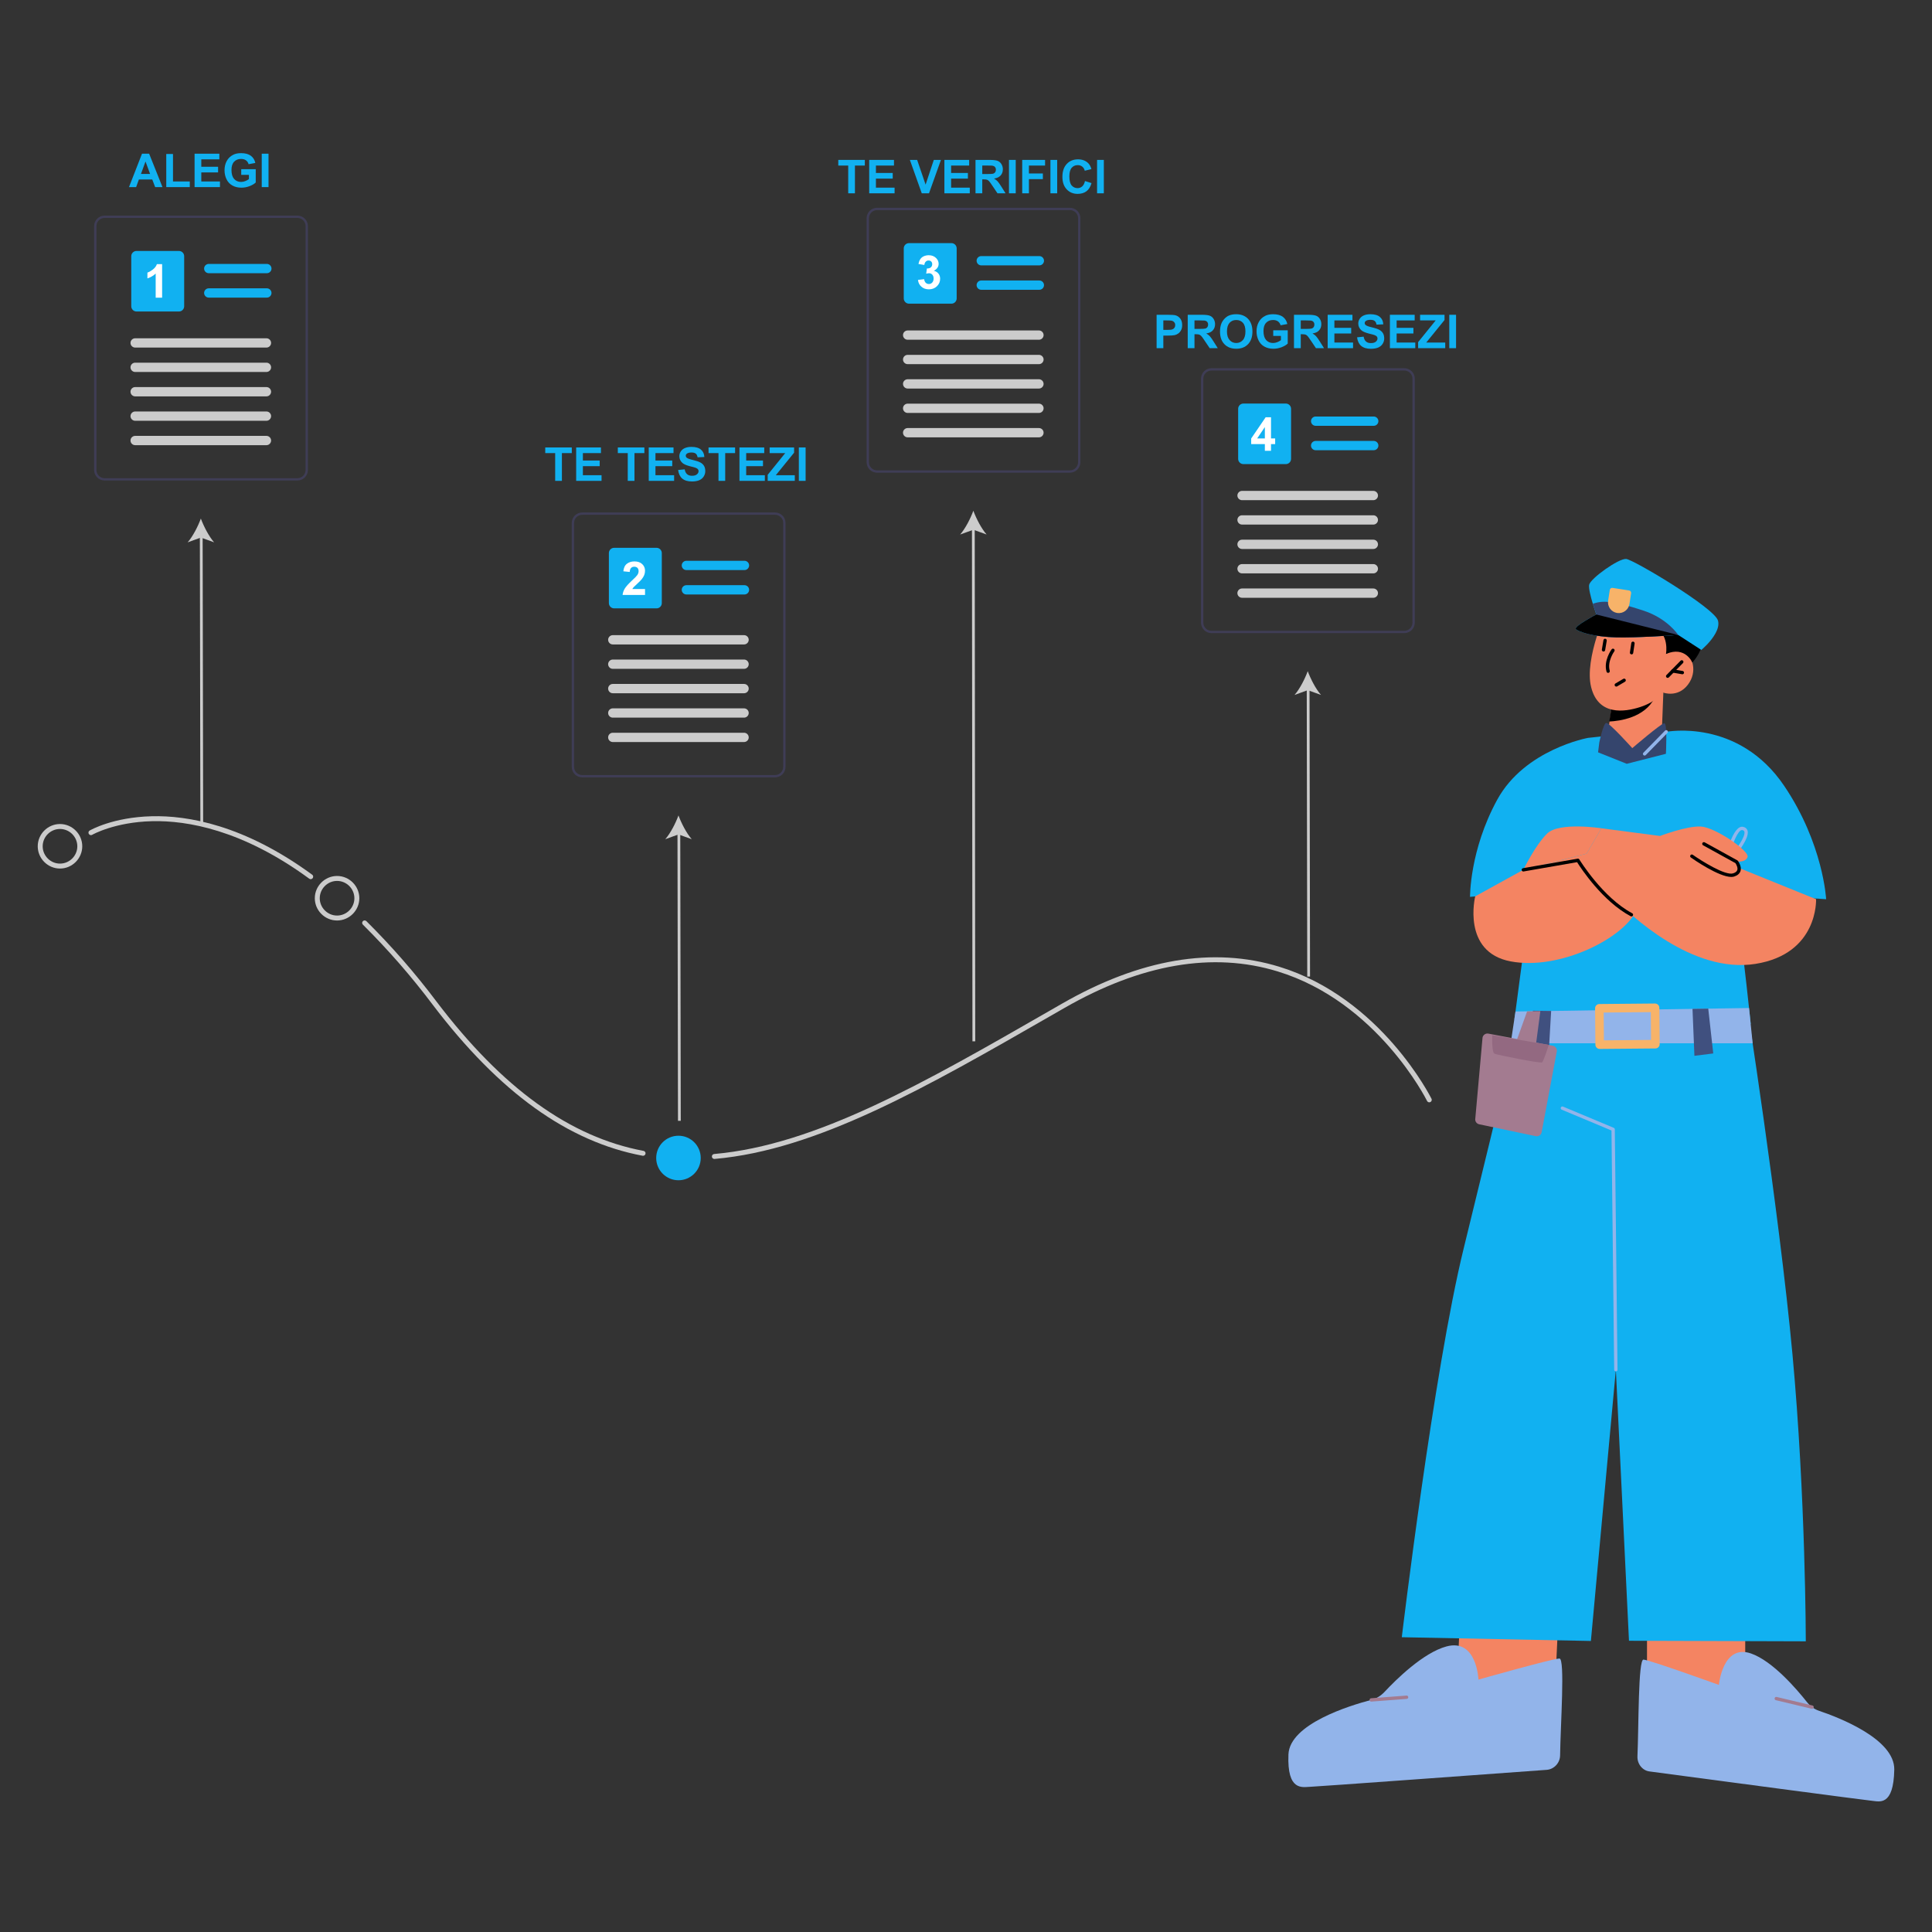 <?xml version="1.0" encoding="UTF-8" standalone="no"?>
<!DOCTYPE svg PUBLIC "-//W3C//DTD SVG 1.1//EN" "http://www.w3.org/Graphics/SVG/1.1/DTD/svg11.dtd">
<svg width="100%" height="100%" viewBox="0 0 2560 2560" version="1.1" xmlns="http://www.w3.org/2000/svg" xmlns:xlink="http://www.w3.org/1999/xlink" xml:space="preserve" xmlns:serif="http://www.serif.com/" style="fill-rule:evenodd;clip-rule:evenodd;stroke-linejoin:round;stroke-miterlimit:2;">
    <rect x="0" y="0" width="2560" height="2560" fill="#333333" stroke="none"/>
    <g transform="matrix(3.278,0,0,3.278,50,50)">
        <g transform="matrix(1,0,0,1,-201.065,-137.582)">
            <path d="M311.404,477.709C311.192,477.71 310.985,477.642 310.814,477.516C283.784,457.705 261.36,453.938 247.312,454.274C232.107,454.633 223.156,459.731 223.068,459.783C222.917,459.869 222.746,459.914 222.572,459.914C222.023,459.914 221.572,459.463 221.572,458.914C221.572,458.562 221.758,458.235 222.061,458.055C222.437,457.835 231.451,452.678 247.127,452.278C261.516,451.903 284.448,455.712 311.996,475.903C312.253,476.091 312.405,476.391 312.405,476.71C312.405,477.258 311.954,477.71 311.405,477.71C311.405,477.71 311.405,477.71 311.404,477.71L311.404,477.709Z" style="fill:rgb(204,204,204);fill-rule:nonzero;"/>
        </g>
        <g transform="matrix(1,0,0,1,-201.065,-137.582)">
            <path d="M445.76,589.528C445.698,589.528 445.636,589.523 445.575,589.511C415.381,583.848 387.641,563.899 360.769,528.523C352.14,517.049 342.694,506.213 332.506,496.098C332.314,495.91 332.206,495.652 332.206,495.384C332.206,494.835 332.658,494.384 333.206,494.384C333.468,494.384 333.72,494.487 333.907,494.67C344.164,504.853 353.674,515.762 362.361,527.313C388.919,562.276 416.26,581.978 445.944,587.545C446.415,587.634 446.76,588.049 446.76,588.528C446.76,589.077 446.309,589.528 445.761,589.528Z" style="fill:rgb(204,204,204);fill-rule:nonzero;"/>
        </g>
        <g transform="matrix(1,0,0,1,-201.065,-137.582)">
            <path d="M474.571,590.806C474.023,590.805 473.573,590.354 473.573,589.806C473.573,589.291 473.972,588.856 474.485,588.81C515.598,585.212 559.417,560.031 610.155,530.874L615.067,528.051C646.603,509.941 676.146,504.91 702.876,513.094C744.101,525.716 764.264,566.073 764.463,566.479C764.53,566.615 764.565,566.766 764.565,566.918C764.565,567.467 764.114,567.918 763.565,567.918C763.184,567.918 762.835,567.701 762.667,567.358C762.471,566.96 742.663,527.357 702.271,515C676.096,506.993 647.092,511.967 616.063,529.786L611.151,532.607C560.208,561.883 516.212,587.167 474.659,590.802C474.63,590.805 474.6,590.806 474.571,590.806Z" style="fill:rgb(204,204,204);fill-rule:nonzero;"/>
        </g>
        <g>
            <g transform="matrix(0.562,-0.001,0.001,0.562,0.299,114.889)">
                <rect x="458.957" y="367.489" width="2" height="207.93" style="fill:rgb(204,204,204);"/>
            </g>
            <g transform="matrix(0.562,0,0,0.562,0.574,114.621)">
                <path d="M459.836,355.418C461.95,361.096 465.553,368.139 469.366,372.503L459.851,369.073L450.345,372.523C454.148,368.151 457.737,361.1 459.836,355.418Z" style="fill:rgb(204,204,204);fill-rule:nonzero;"/>
            </g>
            <g transform="matrix(0.562,0,0,0.562,113.514,191.901)">
                <g id="ee70bbe5-0fd0-40b4-b554-505cd54c2bbd-899" transform="matrix(1,0,0,1,-201.065,-137.582)">
                    <path d="M536.365,142.232C535.189,139.437 532.447,137.603 529.415,137.582L390.69,137.582C386.566,137.584 383.173,140.977 383.17,145.102L383.17,320.602C383.173,324.726 386.566,328.119 390.69,328.122L529.42,328.122C533.544,328.116 536.935,324.725 536.94,320.602L536.94,145.102C536.944,144.116 536.75,143.141 536.37,142.232L536.365,142.232ZM535.265,320.602C535.262,323.809 532.623,326.448 529.415,326.452L390.69,326.452C387.482,326.451 384.841,323.811 384.84,320.603L384.84,145.103C384.845,141.895 387.483,139.257 390.69,139.253L529.42,139.253C531.805,139.262 533.958,140.721 534.85,142.933C534.935,143.148 535.009,143.369 535.07,143.593C535.203,144.085 535.27,144.593 535.27,145.103L535.265,320.602Z" style="fill:rgb(63,61,86);fill-rule:nonzero;"/>
                </g>
                <g id="bb8eb027-3740-4f02-8c9d-654f9a39902f-900" transform="matrix(1,0,0,1,-201.065,-137.582)">
                    <path d="M507.415,179.017L465.629,179.017C463.795,179.017 462.286,177.507 462.286,175.674C462.286,173.84 463.795,172.331 465.629,172.331L507.415,172.331C509.249,172.331 510.758,173.84 510.758,175.674C510.758,177.507 509.249,179.017 507.415,179.017Z" style="fill:rgb(17,177,241);fill-rule:nonzero;"/>
                </g>
                <g id="a3866511-4942-4881-be97-faab4fa34b50-901" transform="matrix(1,0,0,1,-201.065,-137.582)">
                    <path d="M507.415,196.567L465.629,196.567C463.795,196.567 462.286,195.057 462.286,193.224C462.286,191.39 463.795,189.881 465.629,189.881L507.415,189.881C509.249,189.881 510.758,191.39 510.758,193.224C510.758,195.057 509.249,196.567 507.415,196.567Z" style="fill:rgb(17,177,241);fill-rule:nonzero;"/>
                </g>
                <g id="f08ee3fb-4385-42a6-afa4-53200aaca409-902" transform="matrix(1,0,0,1,-201.065,-137.582)">
                    <path d="M444.189,206.56L413.652,206.56C411.59,206.557 409.894,204.861 409.891,202.799L409.891,166.763C409.894,164.7 411.59,163.004 413.652,163.002L444.189,163.002C446.252,163.004 447.948,164.7 447.95,166.763L447.95,202.799C447.948,204.861 446.252,206.557 444.189,206.56Z" style="fill:rgb(17,177,241);fill-rule:nonzero;"/>
                </g>
                <g id="e369717a-749a-4a1f-a229-45e0da930cc4-903" transform="matrix(1,0,0,1,-201.065,-137.582)">
                    <path d="M507.125,232.503L412.689,232.503C410.855,232.503 409.346,230.993 409.346,229.16C409.346,227.326 410.855,225.817 412.689,225.817L507.125,225.817C508.959,225.817 510.468,227.326 510.468,229.16C510.468,230.993 508.959,232.503 507.125,232.503Z" style="fill:rgb(204,204,204);fill-rule:nonzero;"/>
                </g>
                <g id="ef6b24b5-2440-48fd-9253-b825a44f6e02-904" transform="matrix(1,0,0,1,-201.065,-137.582)">
                    <path d="M507.125,250.053L412.689,250.053C410.855,250.053 409.346,248.543 409.346,246.71C409.346,244.876 410.855,243.367 412.689,243.367L507.125,243.367C508.959,243.367 510.468,244.876 510.468,246.71C510.468,248.543 508.959,250.053 507.125,250.053Z" style="fill:rgb(204,204,204);fill-rule:nonzero;"/>
                </g>
                <g id="b0b55a8a-1954-4430-a74d-a6cc3d1b9380-905" transform="matrix(1,0,0,1,-201.065,-137.582)">
                    <path d="M507.125,267.603L412.689,267.603C410.855,267.603 409.346,266.093 409.346,264.26C409.346,262.426 410.855,260.917 412.689,260.917L507.125,260.917C508.959,260.917 510.468,262.426 510.468,264.26C510.468,266.093 508.959,267.603 507.125,267.603Z" style="fill:rgb(204,204,204);fill-rule:nonzero;"/>
                </g>
                <g id="e502a05a-d93f-45a7-9287-4aafc935958a-906" transform="matrix(1,0,0,1,-201.065,-137.582)">
                    <path d="M507.125,285.153L412.689,285.153C410.855,285.153 409.346,283.643 409.346,281.81C409.346,279.976 410.855,278.467 412.689,278.467L507.125,278.467C508.959,278.467 510.468,279.976 510.468,281.81C510.468,283.643 508.959,285.153 507.125,285.153Z" style="fill:rgb(204,204,204);fill-rule:nonzero;"/>
                </g>
                <g id="aff42eff-eedb-45ff-aa19-27d63bd3a4a4-907" transform="matrix(1,0,0,1,-201.065,-137.582)">
                    <path d="M507.125,302.703L412.689,302.703C410.855,302.703 409.346,301.193 409.346,299.36C409.346,297.526 410.855,296.017 412.689,296.017L507.125,296.017C508.959,296.017 510.468,297.526 510.468,299.36C510.468,301.193 508.959,302.703 507.125,302.703Z" style="fill:rgb(204,204,204);fill-rule:nonzero;"/>
                </g>
            </g>
        </g>
        <g transform="matrix(1,0,0,1,-193.067,-120.001)">
            <g transform="matrix(0.562,-0.001,0.001,0.562,0.299,114.889)">
                <rect x="458.957" y="367.489" width="2" height="207.93" style="fill:rgb(204,204,204);"/>
            </g>
            <g transform="matrix(0.562,0,0,0.562,0.574,114.621)">
                <path d="M459.836,355.418C461.95,361.096 465.553,368.139 469.366,372.503L459.851,369.073L450.345,372.523C454.148,368.151 457.737,361.1 459.836,355.418Z" style="fill:rgb(204,204,204);fill-rule:nonzero;"/>
            </g>
            <g transform="matrix(0.562,0,0,0.562,113.514,191.901)">
                <g id="ee70bbe5-0fd0-40b4-b554-505cd54c2bbd-8991" serif:id="ee70bbe5-0fd0-40b4-b554-505cd54c2bbd-899" transform="matrix(1,0,0,1,-201.065,-137.582)">
                    <path d="M536.365,142.232C535.189,139.437 532.447,137.603 529.415,137.582L390.69,137.582C386.566,137.584 383.173,140.977 383.17,145.102L383.17,320.602C383.173,324.726 386.566,328.119 390.69,328.122L529.42,328.122C533.544,328.116 536.935,324.725 536.94,320.602L536.94,145.102C536.944,144.116 536.75,143.141 536.37,142.232L536.365,142.232ZM535.265,320.602C535.262,323.809 532.623,326.448 529.415,326.452L390.69,326.452C387.482,326.451 384.841,323.811 384.84,320.603L384.84,145.103C384.845,141.895 387.483,139.257 390.69,139.253L529.42,139.253C531.805,139.262 533.958,140.721 534.85,142.933C534.935,143.148 535.009,143.369 535.07,143.593C535.203,144.085 535.27,144.593 535.27,145.103L535.265,320.602Z" style="fill:rgb(63,61,86);fill-rule:nonzero;"/>
                </g>
                <g id="bb8eb027-3740-4f02-8c9d-654f9a39902f-9001" serif:id="bb8eb027-3740-4f02-8c9d-654f9a39902f-900" transform="matrix(1,0,0,1,-201.065,-137.582)">
                    <path d="M507.415,179.017L465.629,179.017C463.795,179.017 462.286,177.507 462.286,175.674C462.286,173.84 463.795,172.331 465.629,172.331L507.415,172.331C509.249,172.331 510.758,173.84 510.758,175.674C510.758,177.507 509.249,179.017 507.415,179.017Z" style="fill:rgb(17,177,241);fill-rule:nonzero;"/>
                </g>
                <g id="a3866511-4942-4881-be97-faab4fa34b50-9011" serif:id="a3866511-4942-4881-be97-faab4fa34b50-901" transform="matrix(1,0,0,1,-201.065,-137.582)">
                    <path d="M507.415,196.567L465.629,196.567C463.795,196.567 462.286,195.057 462.286,193.224C462.286,191.39 463.795,189.881 465.629,189.881L507.415,189.881C509.249,189.881 510.758,191.39 510.758,193.224C510.758,195.057 509.249,196.567 507.415,196.567Z" style="fill:rgb(17,177,241);fill-rule:nonzero;"/>
                </g>
                <g id="f08ee3fb-4385-42a6-afa4-53200aaca409-9021" serif:id="f08ee3fb-4385-42a6-afa4-53200aaca409-902" transform="matrix(1,0,0,1,-201.065,-137.582)">
                    <path d="M444.189,206.56L413.652,206.56C411.59,206.557 409.894,204.861 409.891,202.799L409.891,166.763C409.894,164.7 411.59,163.004 413.652,163.002L444.189,163.002C446.252,163.004 447.948,164.7 447.95,166.763L447.95,202.799C447.948,204.861 446.252,206.557 444.189,206.56Z" style="fill:rgb(17,177,241);fill-rule:nonzero;"/>
                </g>
                <g id="e369717a-749a-4a1f-a229-45e0da930cc4-9031" serif:id="e369717a-749a-4a1f-a229-45e0da930cc4-903" transform="matrix(1,0,0,1,-201.065,-137.582)">
                    <path d="M507.125,232.503L412.689,232.503C410.855,232.503 409.346,230.993 409.346,229.16C409.346,227.326 410.855,225.817 412.689,225.817L507.125,225.817C508.959,225.817 510.468,227.326 510.468,229.16C510.468,230.993 508.959,232.503 507.125,232.503Z" style="fill:rgb(204,204,204);fill-rule:nonzero;"/>
                </g>
                <g id="ef6b24b5-2440-48fd-9253-b825a44f6e02-9041" serif:id="ef6b24b5-2440-48fd-9253-b825a44f6e02-904" transform="matrix(1,0,0,1,-201.065,-137.582)">
                    <path d="M507.125,250.053L412.689,250.053C410.855,250.053 409.346,248.543 409.346,246.71C409.346,244.876 410.855,243.367 412.689,243.367L507.125,243.367C508.959,243.367 510.468,244.876 510.468,246.71C510.468,248.543 508.959,250.053 507.125,250.053Z" style="fill:rgb(204,204,204);fill-rule:nonzero;"/>
                </g>
                <g id="b0b55a8a-1954-4430-a74d-a6cc3d1b9380-9051" serif:id="b0b55a8a-1954-4430-a74d-a6cc3d1b9380-905" transform="matrix(1,0,0,1,-201.065,-137.582)">
                    <path d="M507.125,267.603L412.689,267.603C410.855,267.603 409.346,266.093 409.346,264.26C409.346,262.426 410.855,260.917 412.689,260.917L507.125,260.917C508.959,260.917 510.468,262.426 510.468,264.26C510.468,266.093 508.959,267.603 507.125,267.603Z" style="fill:rgb(204,204,204);fill-rule:nonzero;"/>
                </g>
                <g id="e502a05a-d93f-45a7-9287-4aafc935958a-9061" serif:id="e502a05a-d93f-45a7-9287-4aafc935958a-906" transform="matrix(1,0,0,1,-201.065,-137.582)">
                    <path d="M507.125,285.153L412.689,285.153C410.855,285.153 409.346,283.643 409.346,281.81C409.346,279.976 410.855,278.467 412.689,278.467L507.125,278.467C508.959,278.467 510.468,279.976 510.468,281.81C510.468,283.643 508.959,285.153 507.125,285.153Z" style="fill:rgb(204,204,204);fill-rule:nonzero;"/>
                </g>
                <g id="aff42eff-eedb-45ff-aa19-27d63bd3a4a4-9071" serif:id="aff42eff-eedb-45ff-aa19-27d63bd3a4a4-907" transform="matrix(1,0,0,1,-201.065,-137.582)">
                    <path d="M507.125,302.703L412.689,302.703C410.855,302.703 409.346,301.193 409.346,299.36C409.346,297.526 410.855,296.017 412.689,296.017L507.125,296.017C508.959,296.017 510.468,297.526 510.468,299.36C510.468,301.193 508.959,302.703 507.125,302.703Z" style="fill:rgb(204,204,204);fill-rule:nonzero;"/>
                </g>
            </g>
        </g>
        <g transform="matrix(1,0,0,1,119.197,-123.165)">
            <g transform="matrix(0.562,-0.001,0.001,1,0.132,-46.114)">
                <rect x="458.957" y="367.489" width="2" height="207.93" style="fill:rgb(204,204,204);"/>
            </g>
            <g transform="matrix(0.562,0,0,0.562,0.574,114.621)">
                <path d="M459.836,355.418C461.95,361.096 465.553,368.139 469.366,372.503L459.851,369.073L450.345,372.523C454.148,368.151 457.737,361.1 459.836,355.418Z" style="fill:rgb(204,204,204);fill-rule:nonzero;"/>
            </g>
            <g transform="matrix(0.562,0,0,0.562,113.514,191.901)">
                <g id="ee70bbe5-0fd0-40b4-b554-505cd54c2bbd-8992" serif:id="ee70bbe5-0fd0-40b4-b554-505cd54c2bbd-899" transform="matrix(1,0,0,1,-201.065,-137.582)">
                    <path d="M536.365,142.232C535.189,139.437 532.447,137.603 529.415,137.582L390.69,137.582C386.566,137.584 383.173,140.977 383.17,145.102L383.17,320.602C383.173,324.726 386.566,328.119 390.69,328.122L529.42,328.122C533.544,328.116 536.935,324.725 536.94,320.602L536.94,145.102C536.944,144.116 536.75,143.141 536.37,142.232L536.365,142.232ZM535.265,320.602C535.262,323.809 532.623,326.448 529.415,326.452L390.69,326.452C387.482,326.451 384.841,323.811 384.84,320.603L384.84,145.103C384.845,141.895 387.483,139.257 390.69,139.253L529.42,139.253C531.805,139.262 533.958,140.721 534.85,142.933C534.935,143.148 535.009,143.369 535.07,143.593C535.203,144.085 535.27,144.593 535.27,145.103L535.265,320.602Z" style="fill:rgb(63,61,86);fill-rule:nonzero;"/>
                </g>
                <g id="bb8eb027-3740-4f02-8c9d-654f9a39902f-9002" serif:id="bb8eb027-3740-4f02-8c9d-654f9a39902f-900" transform="matrix(1,0,0,1,-201.065,-137.582)">
                    <path d="M507.415,179.017L465.629,179.017C463.795,179.017 462.286,177.507 462.286,175.674C462.286,173.84 463.795,172.331 465.629,172.331L507.415,172.331C509.249,172.331 510.758,173.84 510.758,175.674C510.758,177.507 509.249,179.017 507.415,179.017Z" style="fill:rgb(17,177,241);fill-rule:nonzero;"/>
                </g>
                <g id="a3866511-4942-4881-be97-faab4fa34b50-9012" serif:id="a3866511-4942-4881-be97-faab4fa34b50-901" transform="matrix(1,0,0,1,-201.065,-137.582)">
                    <path d="M507.415,196.567L465.629,196.567C463.795,196.567 462.286,195.057 462.286,193.224C462.286,191.39 463.795,189.881 465.629,189.881L507.415,189.881C509.249,189.881 510.758,191.39 510.758,193.224C510.758,195.057 509.249,196.567 507.415,196.567Z" style="fill:rgb(17,177,241);fill-rule:nonzero;"/>
                </g>
                <g id="f08ee3fb-4385-42a6-afa4-53200aaca409-9022" serif:id="f08ee3fb-4385-42a6-afa4-53200aaca409-902" transform="matrix(1,0,0,1,-201.065,-137.582)">
                    <path d="M444.189,206.56L413.652,206.56C411.59,206.557 409.894,204.861 409.891,202.799L409.891,166.763C409.894,164.7 411.59,163.004 413.652,163.002L444.189,163.002C446.252,163.004 447.948,164.7 447.95,166.763L447.95,202.799C447.948,204.861 446.252,206.557 444.189,206.56Z" style="fill:rgb(17,177,241);fill-rule:nonzero;"/>
                </g>
                <g id="e369717a-749a-4a1f-a229-45e0da930cc4-9032" serif:id="e369717a-749a-4a1f-a229-45e0da930cc4-903" transform="matrix(1,0,0,1,-201.065,-137.582)">
                    <path d="M507.125,232.503L412.689,232.503C410.855,232.503 409.346,230.993 409.346,229.16C409.346,227.326 410.855,225.817 412.689,225.817L507.125,225.817C508.959,225.817 510.468,227.326 510.468,229.16C510.468,230.993 508.959,232.503 507.125,232.503Z" style="fill:rgb(204,204,204);fill-rule:nonzero;"/>
                </g>
                <g id="ef6b24b5-2440-48fd-9253-b825a44f6e02-9042" serif:id="ef6b24b5-2440-48fd-9253-b825a44f6e02-904" transform="matrix(1,0,0,1,-201.065,-137.582)">
                    <path d="M507.125,250.053L412.689,250.053C410.855,250.053 409.346,248.543 409.346,246.71C409.346,244.876 410.855,243.367 412.689,243.367L507.125,243.367C508.959,243.367 510.468,244.876 510.468,246.71C510.468,248.543 508.959,250.053 507.125,250.053Z" style="fill:rgb(204,204,204);fill-rule:nonzero;"/>
                </g>
                <g id="b0b55a8a-1954-4430-a74d-a6cc3d1b9380-9052" serif:id="b0b55a8a-1954-4430-a74d-a6cc3d1b9380-905" transform="matrix(1,0,0,1,-201.065,-137.582)">
                    <path d="M507.125,267.603L412.689,267.603C410.855,267.603 409.346,266.093 409.346,264.26C409.346,262.426 410.855,260.917 412.689,260.917L507.125,260.917C508.959,260.917 510.468,262.426 510.468,264.26C510.468,266.093 508.959,267.603 507.125,267.603Z" style="fill:rgb(204,204,204);fill-rule:nonzero;"/>
                </g>
                <g id="e502a05a-d93f-45a7-9287-4aafc935958a-9062" serif:id="e502a05a-d93f-45a7-9287-4aafc935958a-906" transform="matrix(1,0,0,1,-201.065,-137.582)">
                    <path d="M507.125,285.153L412.689,285.153C410.855,285.153 409.346,283.643 409.346,281.81C409.346,279.976 410.855,278.467 412.689,278.467L507.125,278.467C508.959,278.467 510.468,279.976 510.468,281.81C510.468,283.643 508.959,285.153 507.125,285.153Z" style="fill:rgb(204,204,204);fill-rule:nonzero;"/>
                </g>
                <g id="aff42eff-eedb-45ff-aa19-27d63bd3a4a4-9072" serif:id="aff42eff-eedb-45ff-aa19-27d63bd3a4a4-907" transform="matrix(1,0,0,1,-201.065,-137.582)">
                    <path d="M507.125,302.703L412.689,302.703C410.855,302.703 409.346,301.193 409.346,299.36C409.346,297.526 410.855,296.017 412.689,296.017L507.125,296.017C508.959,296.017 510.468,297.526 510.468,299.36C510.468,301.193 508.959,302.703 507.125,302.703Z" style="fill:rgb(204,204,204);fill-rule:nonzero;"/>
                </g>
            </g>
        </g>
        <g transform="matrix(1,0,0,1,254.366,-58.315)">
            <g transform="matrix(0.562,-0.001,0.001,0.562,0.299,114.889)">
                <rect x="458.957" y="367.489" width="2" height="207.93" style="fill:rgb(204,204,204);"/>
            </g>
            <g transform="matrix(0.562,0,0,0.562,0.574,114.621)">
                <path d="M459.836,355.418C461.95,361.096 465.553,368.139 469.366,372.503L459.851,369.073L450.345,372.523C454.148,368.151 457.737,361.1 459.836,355.418Z" style="fill:rgb(204,204,204);fill-rule:nonzero;"/>
            </g>
            <g transform="matrix(0.562,0,0,0.562,113.514,191.901)">
                <g id="ee70bbe5-0fd0-40b4-b554-505cd54c2bbd-8993" serif:id="ee70bbe5-0fd0-40b4-b554-505cd54c2bbd-899" transform="matrix(1,0,0,1,-201.065,-137.582)">
                    <path d="M536.365,142.232C535.189,139.437 532.447,137.603 529.415,137.582L390.69,137.582C386.566,137.584 383.173,140.977 383.17,145.102L383.17,320.602C383.173,324.726 386.566,328.119 390.69,328.122L529.42,328.122C533.544,328.116 536.935,324.725 536.94,320.602L536.94,145.102C536.944,144.116 536.75,143.141 536.37,142.232L536.365,142.232ZM535.265,320.602C535.262,323.809 532.623,326.448 529.415,326.452L390.69,326.452C387.482,326.451 384.841,323.811 384.84,320.603L384.84,145.103C384.845,141.895 387.483,139.257 390.69,139.253L529.42,139.253C531.805,139.262 533.958,140.721 534.85,142.933C534.935,143.148 535.009,143.369 535.07,143.593C535.203,144.085 535.27,144.593 535.27,145.103L535.265,320.602Z" style="fill:rgb(63,61,86);fill-rule:nonzero;"/>
                </g>
                <g id="bb8eb027-3740-4f02-8c9d-654f9a39902f-9003" serif:id="bb8eb027-3740-4f02-8c9d-654f9a39902f-900" transform="matrix(1,0,0,1,-201.065,-137.582)">
                    <path d="M507.415,179.017L465.629,179.017C463.795,179.017 462.286,177.507 462.286,175.674C462.286,173.84 463.795,172.331 465.629,172.331L507.415,172.331C509.249,172.331 510.758,173.84 510.758,175.674C510.758,177.507 509.249,179.017 507.415,179.017Z" style="fill:rgb(17,177,241);fill-rule:nonzero;"/>
                </g>
                <g id="a3866511-4942-4881-be97-faab4fa34b50-9013" serif:id="a3866511-4942-4881-be97-faab4fa34b50-901" transform="matrix(1,0,0,1,-201.065,-137.582)">
                    <path d="M507.415,196.567L465.629,196.567C463.795,196.567 462.286,195.057 462.286,193.224C462.286,191.39 463.795,189.881 465.629,189.881L507.415,189.881C509.249,189.881 510.758,191.39 510.758,193.224C510.758,195.057 509.249,196.567 507.415,196.567Z" style="fill:rgb(17,177,241);fill-rule:nonzero;"/>
                </g>
                <g id="f08ee3fb-4385-42a6-afa4-53200aaca409-9023" serif:id="f08ee3fb-4385-42a6-afa4-53200aaca409-902" transform="matrix(1,0,0,1,-201.065,-137.582)">
                    <path d="M444.189,206.56L413.652,206.56C411.59,206.557 409.894,204.861 409.891,202.799L409.891,166.763C409.894,164.7 411.59,163.004 413.652,163.002L444.189,163.002C446.252,163.004 447.948,164.7 447.95,166.763L447.95,202.799C447.948,204.861 446.252,206.557 444.189,206.56Z" style="fill:rgb(17,177,241);fill-rule:nonzero;"/>
                </g>
                <g id="e369717a-749a-4a1f-a229-45e0da930cc4-9033" serif:id="e369717a-749a-4a1f-a229-45e0da930cc4-903" transform="matrix(1,0,0,1,-201.065,-137.582)">
                    <path d="M507.125,232.503L412.689,232.503C410.855,232.503 409.346,230.993 409.346,229.16C409.346,227.326 410.855,225.817 412.689,225.817L507.125,225.817C508.959,225.817 510.468,227.326 510.468,229.16C510.468,230.993 508.959,232.503 507.125,232.503Z" style="fill:rgb(204,204,204);fill-rule:nonzero;"/>
                </g>
                <g id="ef6b24b5-2440-48fd-9253-b825a44f6e02-9043" serif:id="ef6b24b5-2440-48fd-9253-b825a44f6e02-904" transform="matrix(1,0,0,1,-201.065,-137.582)">
                    <path d="M507.125,250.053L412.689,250.053C410.855,250.053 409.346,248.543 409.346,246.71C409.346,244.876 410.855,243.367 412.689,243.367L507.125,243.367C508.959,243.367 510.468,244.876 510.468,246.71C510.468,248.543 508.959,250.053 507.125,250.053Z" style="fill:rgb(204,204,204);fill-rule:nonzero;"/>
                </g>
                <g id="b0b55a8a-1954-4430-a74d-a6cc3d1b9380-9053" serif:id="b0b55a8a-1954-4430-a74d-a6cc3d1b9380-905" transform="matrix(1,0,0,1,-201.065,-137.582)">
                    <path d="M507.125,267.603L412.689,267.603C410.855,267.603 409.346,266.093 409.346,264.26C409.346,262.426 410.855,260.917 412.689,260.917L507.125,260.917C508.959,260.917 510.468,262.426 510.468,264.26C510.468,266.093 508.959,267.603 507.125,267.603Z" style="fill:rgb(204,204,204);fill-rule:nonzero;"/>
                </g>
                <g id="e502a05a-d93f-45a7-9287-4aafc935958a-9063" serif:id="e502a05a-d93f-45a7-9287-4aafc935958a-906" transform="matrix(1,0,0,1,-201.065,-137.582)">
                    <path d="M507.125,285.153L412.689,285.153C410.855,285.153 409.346,283.643 409.346,281.81C409.346,279.976 410.855,278.467 412.689,278.467L507.125,278.467C508.959,278.467 510.468,279.976 510.468,281.81C510.468,283.643 508.959,285.153 507.125,285.153Z" style="fill:rgb(204,204,204);fill-rule:nonzero;"/>
                </g>
                <g id="aff42eff-eedb-45ff-aa19-27d63bd3a4a4-9073" serif:id="aff42eff-eedb-45ff-aa19-27d63bd3a4a4-907" transform="matrix(1,0,0,1,-201.065,-137.582)">
                    <path d="M507.125,302.703L412.689,302.703C410.855,302.703 409.346,301.193 409.346,299.36C409.346,297.526 410.855,296.017 412.689,296.017L507.125,296.017C508.959,296.017 510.468,297.526 510.468,299.36C510.468,301.193 508.959,302.703 507.125,302.703Z" style="fill:rgb(204,204,204);fill-rule:nonzero;"/>
                </g>
            </g>
        </g>
        <g transform="matrix(1,0,0,1,-201.065,-137.582)">
            <path d="M210.065,473.418C205.128,473.418 201.065,469.356 201.065,464.418C201.065,459.481 205.128,455.418 210.065,455.418C215.002,455.418 219.065,459.481 219.065,464.418C219.059,469.354 215,473.413 210.065,473.418ZM210.065,457.418C206.225,457.418 203.065,460.578 203.065,464.418C203.065,468.259 206.225,471.418 210.065,471.418C213.905,471.418 217.065,468.259 217.065,464.418C217.061,460.58 213.903,457.423 210.065,457.418Z" style="fill:rgb(204,204,204);fill-rule:nonzero;"/>
        </g>
        <g transform="matrix(1,0,0,1,-201.065,-137.582)">
            <path d="M322.065,494.418C317.128,494.418 313.065,490.356 313.065,485.418C313.065,480.481 317.128,476.418 322.065,476.418C327.002,476.418 331.065,480.481 331.065,485.418C331.059,490.354 327,494.413 322.065,494.418ZM322.065,478.418C318.225,478.418 315.065,481.578 315.065,485.418C315.065,489.259 318.225,492.418 322.065,492.418C325.905,492.418 329.065,489.259 329.065,485.418C329.061,481.58 325.903,478.423 322.065,478.418Z" style="fill:rgb(204,204,204);fill-rule:nonzero;"/>
        </g>
        <circle cx="259" cy="452.837" r="9" style="fill:rgb(17,177,241);"/>
    </g>
    <g id="Layer-1" serif:id="Layer 1" transform="matrix(8.864,0,0,8.864,1707.12,740.616)">
        <g>
            <g transform="matrix(-0.803,-0.597,-0.597,0.803,21.751,42.877)">
                <path d="M-8.894,-26.706C-8.894,-26.706 -2.3,-19.68 -3.495,-11.159C-4.689,-2.638 -8.894,2.901 -8.894,2.901L-20.683,-7.715L-8.894,-26.706Z" style="fill:rgb(17,177,241);fill-rule:nonzero;"/>
            </g>
            <g transform="matrix(0,1,1,0,65.855,154.743)">
                <path d="M2.443,-12.24L14.031,-12.24L16.506,2.443L-1.823,2.443L2.443,-12.24Z" style="fill:rgb(244,132,98);fill-rule:nonzero;"/>
            </g>
            <g transform="matrix(-0.047,0.999,0.999,0.047,36.624,168.695)">
                <path d="M-12.222,3.248L-0.634,3.248L1.841,-11.435L-16.488,-11.435L-12.222,3.248Z" style="fill:rgb(244,132,98);fill-rule:nonzero;"/>
            </g>
            <g transform="matrix(1,0,0,1,68.298,154.385)">
                <path d="M0,-89.28C0,-89.28 5.067,-56.994 7.058,-35.531C9.048,-14.068 9.055,7.417 9.055,7.417L-17.377,7.335L-19.339,-33.183L-23.072,7.365L-51.339,6.804C-51.339,6.804 -46.572,-33.061 -42.088,-51.309C-36.785,-72.885 -31.112,-96.697 -31.112,-96.697L0,-89.28Z" style="fill:rgb(17,177,241);fill-rule:nonzero;"/>
            </g>
            <g transform="matrix(1,0,0,1,53.967,167.45)">
                <path d="M0,13.801C-1.047,13.661 -1.83,12.667 -1.78,11.537C-1.582,7.072 -1.683,-2.981 -0.874,-2.915C0.158,-2.83 10.392,0.868 10.392,0.868C10.392,0.868 10.963,-5.294 15.189,-3.833C18.432,-2.711 22.058,1.536 23.57,3.451C24.05,4.059 24.673,4.506 25.376,4.744C28.398,5.763 36.693,8.979 36.611,13.531C36.512,19.095 34.329,18.279 33.297,18.194C32.411,18.121 7.139,14.753 0,13.801" style="fill:rgb(146,180,234);fill-rule:nonzero;"/>
            </g>
            <g transform="matrix(1,0,0,1,38.612,164.598)">
                <path d="M0,16.418C1.112,16.337 1.997,15.388 2.012,14.257C2.069,9.788 2.773,-0.245 1.916,-0.223C0.822,-0.196 -10.191,2.927 -10.191,2.927C-10.191,2.927 -10.426,-3.257 -14.97,-2.032C-18.457,-1.093 -22.535,2.946 -24.243,4.775C-24.785,5.355 -25.47,5.767 -26.225,5.965C-29.473,6.815 -38.412,9.565 -38.597,14.114C-38.823,19.675 -36.472,18.981 -35.378,18.954C-34.439,18.93 -7.586,16.972 0,16.418" style="fill:rgb(146,180,234);fill-rule:nonzero;"/>
            </g>
            <g transform="matrix(1,0,0,1,78.291,170.086)">
                <path d="M0,1.802C-0.019,1.802 -0.038,1.8 -0.058,1.795L-5.412,0.519C-5.547,0.487 -5.63,0.352 -5.598,0.218C-5.565,0.084 -5.435,0 -5.297,0.032L0.058,1.309C0.192,1.341 0.275,1.476 0.243,1.61C0.216,1.725 0.113,1.802 0,1.802" style="fill:rgb(163,123,144);fill-rule:nonzero;"/>
            </g>
            <g transform="matrix(1,0,0,1,12.388,169.887)">
                <path d="M0,0.926C-0.13,0.926 -0.239,0.826 -0.249,0.695C-0.26,0.557 -0.156,0.437 -0.019,0.427L5.271,0.026C5.398,0 5.529,0.117 5.539,0.256C5.55,0.394 5.446,0.514 5.309,0.524L0.018,0.925C0.013,0.926 0.006,0.926 0,0.926" style="fill:rgb(163,123,144);fill-rule:nonzero;"/>
            </g>
            <g transform="matrix(1,0,0,1,44.821,69.817)">
                <path d="M0,-43.069L-7.953,-24.185L-11.025,-0.96C-11.025,-0.96 -6.558,0.416 5.61,0.773C18.148,1.14 24.297,-0.313 24.297,-0.313C24.297,-0.313 20.578,-37.005 17.692,-41.574C17.18,-42.385 15.973,-42.973 14.709,-43.386C12.711,-44.039 10.589,-44.209 8.499,-43.984L0,-43.069Z" style="fill:rgb(17,177,241);fill-rule:nonzero;"/>
            </g>
            <g transform="matrix(1,0,0,1,56.059,28.421)">
                <path d="M0,-8.434L-0.249,-2.019C-0.249,-2.019 -1.42,-0.228 -4.997,-0.098C-7.662,0 -8.57,-0.678 -8.57,-0.678L-8.074,-3.909L-7.586,-7.06L-1.09,-8.235L0,-8.434Z" style="fill:rgb(244,132,98);fill-rule:nonzero;"/>
            </g>
            <g transform="matrix(-0.508,-0.861,-0.861,0.508,47.917,20.278)">
                <path d="M-3.497,-6.124C-3.629,-6.02 -3.759,-5.861 -3.894,-5.655C-5.704,-2.85 -4.22,0.635 -3.498,1.997L-1.172,0.048L-3.497,-6.124Z" style="fill-rule:nonzero;"/>
            </g>
            <g transform="matrix(1,0,0,1,47.721,16.777)">
                <path d="M0,-9.412C0,-9.412 -3.532,-1.913 -2.457,2.386C-1.382,6.686 2.523,6.124 4.871,5.365C7.22,4.606 8.34,3.211 8.34,3.211C8.34,3.211 10.491,4.009 12.001,2.03C13.511,0.051 12.682,-2.294 11.456,-2.86C10.231,-3.427 8.731,-2.573 8.731,-2.573L9.949,-4.747C9.949,-4.747 5.403,-16.098 0,-9.412" style="fill:rgb(244,132,98);fill-rule:nonzero;"/>
            </g>
            <g transform="matrix(1,0,0,1,47.804,13.379)">
                <path d="M0,3.652C-0.108,3.652 -0.209,3.581 -0.24,3.47C-0.709,1.833 0.473,0.202 0.523,0.133C0.606,0.023 0.762,0 0.873,0.081C0.983,0.163 1.008,0.319 0.926,0.43C0.915,0.445 -0.16,1.933 0.24,3.334C0.278,3.465 0.201,3.604 0.068,3.642C0.046,3.649 0.022,3.652 0,3.652" style="fill-rule:nonzero;"/>
            </g>
            <g transform="matrix(1,0,0,1,56.703,15.115)">
                <path d="M0,2.666C-0.063,2.666 -0.127,2.643 -0.176,2.594C-0.273,2.497 -0.275,2.339 -0.178,2.24L1.932,0.099C2.028,0 2.187,0 2.285,0.097C2.383,0.193 2.385,0.352 2.287,0.45L0.178,2.592C0.129,2.642 0.064,2.666 0,2.666" style="fill-rule:nonzero;"/>
            </g>
            <g transform="matrix(1,0,0,1,58.899,16.471)">
                <path d="M0,0.772C-0.043,0.768 -1.466,0.521 -1.466,0.521C-1.602,0.498 -1.692,0.369 -1.669,0.232C-1.646,0.097 -1.521,0 -1.38,0.029L0.043,0.276C0.179,0.299 0.27,0.428 0.246,0.565C0.226,0.686 0.119,0.772 0,0.772" style="fill-rule:nonzero;"/>
            </g>
            <g transform="matrix(1,0,0,1,51.306,12.342)">
                <path d="M0,1.93C-0.174,1.907 -0.268,1.78 -0.247,1.643L-0.036,0.232C-0.016,0.095 0.101,0 0.248,0.022C0.385,0.042 0.478,0.169 0.458,0.306L0.247,1.717C0.228,1.841 0.122,1.93 0,1.93" style="fill-rule:nonzero;"/>
            </g>
            <g transform="matrix(1,0,0,1,47.112,11.911)">
                <path d="M0,1.933C-0.178,1.907 -0.27,1.778 -0.246,1.641L-0.008,0.235C0.015,0.099 0.137,0 0.28,0.031C0.416,0.053 0.508,0.182 0.484,0.319L0.246,1.725C0.226,1.847 0.12,1.933 0,1.933" style="fill-rule:nonzero;"/>
            </g>
            <g transform="matrix(1,0,0,1,52.683,10.192)">
                <path d="M0,1.414C-0.099,1.414 -0.194,1.358 -0.24,1.264C-0.564,0.601 -1.499,0.771 -1.507,0.773C-1.658,0.799 -1.793,0.706 -1.82,0.562C-1.849,0.417 -1.754,0.276 -1.608,0.248C-1.555,0.239 -0.262,0 0.24,1.029C0.306,1.162 0.25,1.322 0.117,1.387C0.079,1.405 0.04,1.414 0,1.414" style="fill-rule:nonzero;"/>
            </g>
            <g transform="matrix(1,0,0,1,48.6,9.581)">
                <path d="M0,1.062C-0.087,1.062 -0.173,1.019 -0.224,0.941C-0.347,0.753 -0.49,0.65 -0.665,0.625C-1.02,0.564 -1.443,0.85 -1.575,0.961C-1.689,1.057 -1.856,1.044 -1.952,0.929C-2.047,0.817 -2.033,0.649 -1.921,0.553C-1.895,0.531 -1.262,0 -0.589,0.094C-0.258,0.143 0.016,0.329 0.224,0.648C0.305,0.772 0.27,0.938 0.146,1.018C0.102,1.048 0.051,1.062 0,1.062" style="fill-rule:nonzero;"/>
            </g>
            <g transform="matrix(1,0,0,1,56.452,2.063)">
                <path d="M0,12.141C0,12.141 0.588,9.043 -1.947,8.011C-4.482,6.98 -11.258,5.466 -11.12,2.496C-10.981,-0.474 -6.332,1.767 -6.332,1.767C-6.332,1.767 -6.998,-1.28 -4.203,-0.863C-1.408,-0.447 -0.511,2.07 -0.511,2.07C-0.511,2.07 1.75,2.01 3.207,3.374C4.664,4.739 3.949,7.577 3.949,7.577C3.949,7.577 5.828,8.696 5.493,10.439C5.158,12.182 3.937,13.421 3.937,13.421C3.937,13.421 2.895,10.906 0,12.141" style="fill-rule:nonzero;"/>
            </g>
            <g transform="matrix(1,0,0,1,62.62,0.74)">
                <path d="M0,12.027C-0.485,12.535 -0.882,12.866 -0.882,12.866L-4.335,10.628C-4.335,10.628 -4.412,10.633 -4.547,10.642C-5.624,10.722 -10.534,11.051 -13.567,10.986C-15.601,10.942 -17.259,10.65 -18.328,10.333C-19.059,10.119 -19.522,9.898 -19.646,9.735C-19.827,9.507 -18.782,8.825 -17.861,8.282C-17.187,7.887 -16.578,7.567 -16.578,7.567C-16.578,7.567 -16.838,6.838 -17.107,5.955C-17.424,4.905 -17.748,3.637 -17.654,3.127C-17.474,2.19 -13.24,-0.839 -12.122,-0.738C-11.01,-0.637 1.09,6.584 1.606,8.477C1.939,9.681 0.839,11.13 0,12.027" style="fill:rgb(17,177,241);fill-rule:nonzero;"/>
            </g>
            <g transform="matrix(1,0,0,1,46.483,27.64)">
                <path d="M0,-0.196C0,-0.196 0.586,-3.076 1.042,-3.129C1.498,-3.182 4.932,0.643 4.932,0.643C4.932,0.643 9.216,-3.035 9.713,-3.08C10.21,-3.126 9.959,1.49 9.959,1.49L4.103,2.986L-0.183,1.271L0,-0.196Z" style="fill:rgb(53,69,109);fill-rule:nonzero;"/>
            </g>
            <g transform="matrix(1,0,0,1,58.285,6.565)">
                <path d="M0,4.803C0,4.803 -0.077,4.808 -0.212,4.818C-1.289,4.897 -6.199,5.226 -9.231,5.161C-11.266,5.117 -12.924,4.826 -13.992,4.508L-13.526,2.457C-12.852,2.062 -12.243,1.742 -12.243,1.742C-12.243,1.742 -12.503,1.013 -12.772,0.13C-11.345,-0.327 -9.988,-0.423 -5.155,1.175C-1.59,2.353 0,4.803 0,4.803" style="fill:rgb(53,69,109);fill-rule:nonzero;"/>
            </g>
            <g transform="matrix(0.058,-0.998,-0.998,-0.058,52.245,2.328)">
                <path d="M-8.673,-6.556C-8.815,-5.485 -9.457,-0.392 -9.568,2.638C-9.694,6.067 -9.052,8.447 -8.673,8.781C-8.295,9.116 -6.33,5.844 -6.33,5.844L-8.673,-6.556Z" style="fill-rule:nonzero;"/>
            </g>
            <g transform="matrix(1,0,0,1,49.151,4.435)">
                <path d="M0,3.643C-0.88,3.506 -1.483,2.682 -1.347,1.801L-1.097,0.194C-1.067,-0.002 -0.883,-0.137 -0.686,-0.106L1.79,0.278C1.987,0.308 2.121,0.493 2.091,0.689L1.842,2.296C1.705,3.177 0.88,3.78 0,3.643" style="fill:rgb(247,179,105);fill-rule:nonzero;"/>
            </g>
            <g transform="matrix(1,0,0,1,44.581,61.55)">
                <path d="M0,-17.495L-9.455,-15.076L-16.647,-11.112C-16.647,-11.112 -18.702,-2.773 -11.342,-1.387C-3.983,0 5.723,-4.906 7.536,-9.173C9.35,-13.439 0,-17.495 0,-17.495" style="fill:rgb(244,132,98);fill-rule:nonzero;"/>
            </g>
            <g transform="matrix(-1,0,0,1,33.239,67.132)">
                <path d="M-36.169,5.27L0,5.27L-0.716,0.519L-35.63,0L-36.169,5.27Z" style="fill:rgb(146,180,234);fill-rule:nonzero;"/>
            </g>
            <g transform="matrix(0.091,-0.996,-0.996,-0.091,40.225,72.219)">
                <path d="M-1.232,4.075L4.329,4.075L4.542,1.357L-1.078,1.172L-1.232,4.075Z" style="fill:rgb(64,80,127);fill-rule:nonzero;"/>
            </g>
            <g transform="matrix(1,-0.015,-0.015,-1,60.365,67.281)">
                <path d="M0.052,0.023L2.405,0.023L3.053,-6.687L0.233,-7L0.052,0.023Z" style="fill:rgb(64,80,127);fill-rule:nonzero;"/>
            </g>
            <g transform="matrix(1,0,0,1,36.996,70.958)">
                <path d="M0,15.334L-8.452,13.558C-8.858,13.482 -9.125,13.092 -9.048,12.687L-7.967,0.596C-7.891,0.191 -7.501,-0.076 -7.095,0L2.538,1.811C2.943,1.887 3.21,2.277 3.134,2.683L0.872,14.738C0.795,15.143 0.405,15.41 0,15.334" style="fill:rgb(163,123,144);fill-rule:nonzero;"/>
            </g>
            <g transform="matrix(1,0,0,1,47.138,71.903)">
                <path d="M0,-4.095L0.037,0.063L7.084,0.001L7.047,-4.157L0,-4.095ZM-0.598,1.348C-0.948,1.348 -1.234,1.066 -1.237,0.715L-1.285,-4.723C-1.288,-5.076 -1.005,-5.365 -0.651,-5.368L7.676,-5.443C7.84,-5.438 8.01,-5.378 8.13,-5.259C8.251,-5.141 8.32,-4.979 8.321,-4.809L8.369,0.63C8.371,0.8 8.305,0.963 8.186,1.084C8.067,1.205 7.905,1.274 7.735,1.275L-0.592,1.348L-0.598,1.348Z" style="fill:rgb(247,179,105);fill-rule:nonzero;"/>
            </g>
            <g transform="matrix(1,0,0,1,49.024,17.855)">
                <path d="M0,1.229C-0.085,1.229 -0.169,1.185 -0.215,1.106C-0.285,0.987 -0.246,0.833 -0.127,0.764L1.047,0.071C1.168,0 1.32,0.041 1.389,0.159C1.459,0.278 1.42,0.431 1.301,0.5L0.127,1.194C0.087,1.218 0.043,1.229 0,1.229" style="fill-rule:nonzero;"/>
            </g>
            <g transform="matrix(-0.723,0.691,0.691,0.723,84.997,37.333)">
                <path d="M12.676,-28.002C12.676,-28.002 3.434,-22.083 5.508,-9.955C7.267,0.343 12.676,6.602 12.676,6.602L24.311,-6.014L12.676,-28.002Z" style="fill:rgb(17,177,241);fill-rule:nonzero;"/>
            </g>
            <g transform="matrix(1,0,0,1,67.811,45.209)">
                <path d="M0,-4.681C-0.607,-4.681 -1.458,-2.611 -2.037,-0.36C-0.807,-1.802 0.58,-3.742 0.356,-4.45C0.331,-4.53 0.273,-4.627 0.054,-4.675C0.036,-4.679 0.018,-4.681 0,-4.681M-2.51,0.798C-2.549,0.798 -2.589,0.79 -2.625,0.77C-2.726,0.718 -2.778,0.605 -2.754,0.496C-2.448,-0.913 -1.325,-5.479 0.159,-5.163C0.599,-5.07 0.768,-4.805 0.833,-4.6C1.271,-3.211 -1.957,0.321 -2.326,0.718C-2.375,0.771 -2.442,0.798 -2.51,0.798" style="fill:rgb(146,180,234);fill-rule:nonzero;"/>
            </g>
            <g transform="matrix(-0.47,-0.883,-0.883,0.47,35.91,38.96)">
                <path d="M-6.265,-9C-6.265,-9 -2.443,-3.884 -3.146,-1.481C-3.849,0.922 -6.265,4.22 -6.265,4.22L-8.569,-5.263L-6.265,-9Z" style="fill:rgb(244,132,98);fill-rule:nonzero;"/>
            </g>
            <g transform="matrix(1,0,0,1,48.959,81.812)">
                <path d="M0,39.64C-0.137,39.64 -0.248,39.53 -0.25,39.393L-0.654,3.629L-8.093,0.517C-8.22,0.464 -8.28,0.318 -8.227,0.19C-8.174,0.063 -8.026,0 -7.899,0.056L-0.31,3.232C-0.218,3.27 -0.157,3.36 -0.156,3.459L0.25,39.387C0.252,39.525 0.141,39.638 0.003,39.64L0,39.64Z" style="fill:rgb(146,180,234);fill-rule:nonzero;"/>
            </g>
            <g transform="matrix(0.13,-0.991,-0.991,-0.13,38.528,69.371)">
                <path d="M-3.711,1.081L1.647,1.081L1.36,3.039L-4.125,4.231L-3.711,1.081Z" style="fill:rgb(163,123,144);fill-rule:nonzero;"/>
            </g>
            <g transform="matrix(-0.479,0.878,0.878,0.479,38.511,70.675)">
                <path d="M4.299,-6.801C4.299,-6.801 6.616,-5.665 6.566,-5.169C6.516,-4.673 4.575,1.566 4.299,1.687C4.022,1.808 1.53,1.312 1.53,1.312L4.299,-6.801Z" style="fill:rgb(147,105,129);fill-rule:nonzero;"/>
            </g>
            <g transform="matrix(1,0,0,1,78.889,51.434)">
                <path d="M0,-0.572C0,-0.572 0.373,7.609 -9.066,9.102C-18.505,10.596 -27.731,1.85 -30.451,-0.923C-33.171,-3.696 -34.308,-7.379 -34.308,-7.379L-32.09,-11.168L-23.328,-10.021L0,-0.572Z" style="fill:rgb(244,132,98);fill-rule:nonzero;"/>
            </g>
            <g transform="matrix(1,0,0,1,51.288,44.789)">
                <path d="M0,8.65C-0.04,8.65 -0.08,8.64 -0.117,8.621C-4.304,6.395 -7.539,1.47 -8.125,0.54L-16.118,1.93C-16.262,1.957 -16.385,1.862 -16.407,1.727C-16.431,1.591 -16.34,1.461 -16.204,1.438L-8.045,0.018C-7.944,0 -7.842,0.046 -7.788,0.134C-7.754,0.191 -4.295,5.834 0.117,8.179C0.239,8.244 0.285,8.395 0.221,8.517C0.176,8.602 0.089,8.65 0,8.65" style="fill-rule:nonzero;"/>
            </g>
            <g transform="matrix(1,0,0,1,55.561,46.25)">
                <path d="M0,-4.838C0,-4.838 3.965,-6.351 6.093,-6.249C8.221,-6.147 13.388,-2.607 13.085,-1.693C12.781,-0.779 11.289,-1.041 11.289,-1.041C11.289,-1.041 12.598,0.462 11.01,0.987C9.422,1.513 0,-4.838 0,-4.838" style="fill:rgb(244,132,98);fill-rule:nonzero;"/>
            </g>
            <g transform="matrix(1,0,0,1,66.214,42.301)">
                <path d="M0,5.236C-1.854,5.236 -5.589,2.652 -6.042,2.333C-6.155,2.254 -6.183,2.097 -6.102,1.985C-6.024,1.872 -5.868,1.844 -5.755,1.925C-4.474,2.825 -0.883,5.089 0.28,4.699C0.621,4.59 0.829,4.423 0.898,4.204C1.011,3.845 0.754,3.368 0.614,3.168L-4.218,0.504C-4.338,0.437 -4.382,0.285 -4.315,0.164C-4.25,0.044 -4.099,0 -3.975,0.066L0.905,2.757C0.936,2.773 0.962,2.796 0.983,2.823C1.008,2.856 1.599,3.638 1.376,4.352C1.256,4.735 0.939,5.012 0.435,5.175C0.306,5.216 0.16,5.236 0,5.236" style="fill-rule:nonzero;"/>
            </g>
            <g transform="matrix(1,0,0,1,53.256,25.564)">
                <path d="M0,3.829C-0.063,3.829 -0.126,3.806 -0.175,3.758C-0.273,3.661 -0.275,3.503 -0.179,3.404L3.055,0.1C3.151,0 3.31,0 3.408,0.096C3.507,0.192 3.509,0.35 3.412,0.449L0.179,3.754C0.13,3.804 0.064,3.829 0,3.829" style="fill:rgb(146,180,234);fill-rule:nonzero;"/>
            </g>
        </g>
    </g>
    <g transform="matrix(0.589,0,0,0.589,51.938,99.428)">
        <g transform="matrix(104.948,0,0,104.948,202,252.124)">
            <path d="M0.718,-0L0.561,-0L0.499,-0.163L0.212,-0.163L0.153,-0L0,-0L0.279,-0.716L0.432,-0.716L0.718,-0ZM0.452,-0.283L0.354,-0.549L0.257,-0.283L0.452,-0.283Z" style="fill:rgb(17,177,241);fill-rule:nonzero;"/>
        </g>
        <g transform="matrix(104.948,0,0,104.948,277.79,252.124)">
            <path d="M0.077,-0L0.077,-0.71L0.221,-0.71L0.221,-0.121L0.581,-0.121L0.581,-0L0.077,-0Z" style="fill:rgb(17,177,241);fill-rule:nonzero;"/>
        </g>
        <g transform="matrix(104.948,0,0,104.948,341.896,252.124)">
            <path d="M0.073,-0L0.073,-0.716L0.604,-0.716L0.604,-0.595L0.217,-0.595L0.217,-0.436L0.577,-0.436L0.577,-0.315L0.217,-0.315L0.217,-0.121L0.617,-0.121L0.617,-0L0.073,-0Z" style="fill:rgb(17,177,241);fill-rule:nonzero;"/>
        </g>
        <g transform="matrix(104.948,0,0,104.948,411.895,252.124)">
            <path d="M0.406,-0.263L0.406,-0.384L0.717,-0.384L0.717,-0.099C0.687,-0.069 0.643,-0.044 0.586,-0.021C0.528,0.001 0.47,0.012 0.411,0.012C0.336,0.012 0.271,-0.003 0.215,-0.035C0.16,-0.066 0.118,-0.111 0.09,-0.17C0.062,-0.228 0.048,-0.292 0.048,-0.36C0.048,-0.435 0.063,-0.501 0.095,-0.559C0.126,-0.617 0.172,-0.661 0.232,-0.692C0.278,-0.716 0.335,-0.728 0.403,-0.728C0.492,-0.728 0.562,-0.709 0.612,-0.672C0.662,-0.635 0.694,-0.583 0.708,-0.518L0.564,-0.491C0.554,-0.526 0.535,-0.554 0.508,-0.574C0.48,-0.594 0.445,-0.604 0.403,-0.604C0.34,-0.604 0.29,-0.584 0.253,-0.544C0.215,-0.504 0.197,-0.445 0.197,-0.366C0.197,-0.281 0.216,-0.218 0.253,-0.175C0.291,-0.133 0.341,-0.111 0.402,-0.111C0.432,-0.111 0.462,-0.117 0.493,-0.129C0.523,-0.141 0.549,-0.155 0.571,-0.172L0.571,-0.263L0.406,-0.263Z" style="fill:rgb(17,177,241);fill-rule:nonzero;"/>
        </g>
        <g transform="matrix(104.948,0,0,104.948,493.527,252.124)">
            <rect x="0.068" y="-0.716" width="0.145" height="0.716" style="fill:rgb(17,177,241);fill-rule:nonzero;"/>
        </g>
    </g>
    <g transform="matrix(0.589,0,0,0.589,682.913,488.658)">
        <g transform="matrix(104.948,0,0,104.948,64.974,252.124)">
            <path d="M0.234,-0L0.234,-0.595L0.021,-0.595L0.021,-0.716L0.59,-0.716L0.59,-0.595L0.378,-0.595L0.378,-0L0.234,-0Z" style="fill:rgb(17,177,241);fill-rule:nonzero;"/>
        </g>
        <g transform="matrix(104.948,0,0,104.948,129.08,252.124)">
            <path d="M0.073,-0L0.073,-0.716L0.604,-0.716L0.604,-0.595L0.217,-0.595L0.217,-0.436L0.577,-0.436L0.577,-0.315L0.217,-0.315L0.217,-0.121L0.617,-0.121L0.617,-0L0.073,-0Z" style="fill:rgb(17,177,241);fill-rule:nonzero;"/>
        </g>
        <g transform="matrix(104.948,0,0,104.948,228.237,252.124)">
            <path d="M0.234,-0L0.234,-0.595L0.021,-0.595L0.021,-0.716L0.59,-0.716L0.59,-0.595L0.378,-0.595L0.378,-0L0.234,-0Z" style="fill:rgb(17,177,241);fill-rule:nonzero;"/>
        </g>
        <g transform="matrix(104.948,0,0,104.948,292.343,252.124)">
            <path d="M0.073,-0L0.073,-0.716L0.604,-0.716L0.604,-0.595L0.217,-0.595L0.217,-0.436L0.577,-0.436L0.577,-0.315L0.217,-0.315L0.217,-0.121L0.617,-0.121L0.617,-0L0.073,-0Z" style="fill:rgb(17,177,241);fill-rule:nonzero;"/>
        </g>
        <g transform="matrix(104.948,0,0,104.948,362.342,252.124)">
            <path d="M0.036,-0.233L0.177,-0.247C0.185,-0.199 0.202,-0.165 0.228,-0.143C0.254,-0.12 0.289,-0.109 0.333,-0.109C0.38,-0.109 0.415,-0.119 0.438,-0.139C0.462,-0.159 0.474,-0.182 0.474,-0.208C0.474,-0.225 0.469,-0.239 0.459,-0.251C0.449,-0.263 0.431,-0.273 0.407,-0.282C0.39,-0.288 0.351,-0.299 0.291,-0.313C0.214,-0.333 0.159,-0.356 0.128,-0.384C0.084,-0.424 0.062,-0.472 0.062,-0.528C0.062,-0.565 0.072,-0.599 0.093,-0.631C0.114,-0.662 0.143,-0.687 0.182,-0.703C0.221,-0.72 0.268,-0.728 0.323,-0.728C0.413,-0.728 0.481,-0.708 0.526,-0.669C0.572,-0.63 0.595,-0.577 0.598,-0.511L0.453,-0.505C0.447,-0.542 0.434,-0.568 0.413,-0.584C0.393,-0.6 0.362,-0.608 0.322,-0.608C0.28,-0.608 0.247,-0.6 0.223,-0.583C0.208,-0.571 0.2,-0.557 0.2,-0.538C0.2,-0.521 0.207,-0.507 0.222,-0.495C0.24,-0.479 0.284,-0.463 0.354,-0.447C0.425,-0.43 0.477,-0.413 0.51,-0.395C0.544,-0.378 0.571,-0.353 0.59,-0.323C0.609,-0.292 0.618,-0.254 0.618,-0.208C0.618,-0.167 0.607,-0.129 0.584,-0.093C0.561,-0.057 0.529,-0.031 0.487,-0.013C0.446,0.004 0.394,0.013 0.332,0.013C0.241,0.013 0.172,-0.008 0.123,-0.05C0.075,-0.092 0.046,-0.153 0.036,-0.233Z" style="fill:rgb(17,177,241);fill-rule:nonzero;"/>
        </g>
        <g transform="matrix(104.948,0,0,104.948,432.342,252.124)">
            <path d="M0.234,-0L0.234,-0.595L0.021,-0.595L0.021,-0.716L0.59,-0.716L0.59,-0.595L0.378,-0.595L0.378,-0L0.234,-0Z" style="fill:rgb(17,177,241);fill-rule:nonzero;"/>
        </g>
        <g transform="matrix(104.948,0,0,104.948,496.448,252.124)">
            <path d="M0.073,-0L0.073,-0.716L0.604,-0.716L0.604,-0.595L0.217,-0.595L0.217,-0.436L0.577,-0.436L0.577,-0.315L0.217,-0.315L0.217,-0.121L0.617,-0.121L0.617,-0L0.073,-0Z" style="fill:rgb(17,177,241);fill-rule:nonzero;"/>
        </g>
        <g transform="matrix(104.948,0,0,104.948,566.447,252.124)">
            <path d="M0.011,-0L0.011,-0.13L0.387,-0.595L0.053,-0.595L0.053,-0.716L0.577,-0.716L0.577,-0.604L0.185,-0.121L0.592,-0.121L0.592,-0L0.011,-0Z" style="fill:rgb(17,177,241);fill-rule:nonzero;"/>
        </g>
        <g transform="matrix(104.948,0,0,104.948,630.553,252.124)">
            <rect x="0.068" y="-0.716" width="0.145" height="0.716" style="fill:rgb(17,177,241);fill-rule:nonzero;"/>
        </g>
    </g>
    <g transform="matrix(0.589,0,0,0.589,1074.64,107.642)">
        <g transform="matrix(104.948,0,0,104.948,59.132,252.124)">
            <path d="M0.234,-0L0.234,-0.595L0.021,-0.595L0.021,-0.716L0.59,-0.716L0.59,-0.595L0.378,-0.595L0.378,-0L0.234,-0Z" style="fill:rgb(17,177,241);fill-rule:nonzero;"/>
        </g>
        <g transform="matrix(104.948,0,0,104.948,123.238,252.124)">
            <path d="M0.073,-0L0.073,-0.716L0.604,-0.716L0.604,-0.595L0.217,-0.595L0.217,-0.436L0.577,-0.436L0.577,-0.315L0.217,-0.315L0.217,-0.121L0.617,-0.121L0.617,-0L0.073,-0Z" style="fill:rgb(17,177,241);fill-rule:nonzero;"/>
        </g>
        <g transform="matrix(104.948,0,0,104.948,222.395,252.124)">
            <path d="M0.255,-0L-0,-0.716L0.156,-0.716L0.337,-0.186L0.513,-0.716L0.666,-0.716L0.41,-0L0.255,-0Z" style="fill:rgb(17,177,241);fill-rule:nonzero;"/>
        </g>
        <g transform="matrix(104.948,0,0,104.948,292.394,252.124)">
            <path d="M0.073,-0L0.073,-0.716L0.604,-0.716L0.604,-0.595L0.217,-0.595L0.217,-0.436L0.577,-0.436L0.577,-0.315L0.217,-0.315L0.217,-0.121L0.617,-0.121L0.617,-0L0.073,-0Z" style="fill:rgb(17,177,241);fill-rule:nonzero;"/>
        </g>
        <g transform="matrix(104.948,0,0,104.948,362.394,252.124)">
            <path d="M0.073,-0L0.073,-0.716L0.377,-0.716C0.454,-0.716 0.51,-0.709 0.544,-0.697C0.579,-0.684 0.607,-0.661 0.627,-0.628C0.648,-0.595 0.659,-0.557 0.659,-0.515C0.659,-0.461 0.643,-0.417 0.611,-0.382C0.58,-0.347 0.533,-0.325 0.47,-0.316C0.501,-0.298 0.527,-0.278 0.547,-0.256C0.567,-0.234 0.595,-0.195 0.629,-0.14L0.717,-0L0.544,-0L0.439,-0.156C0.402,-0.211 0.377,-0.247 0.363,-0.261C0.35,-0.275 0.335,-0.285 0.32,-0.291C0.305,-0.296 0.28,-0.299 0.247,-0.299L0.218,-0.299L0.218,-0L0.073,-0ZM0.218,-0.413L0.325,-0.413C0.394,-0.413 0.437,-0.416 0.455,-0.422C0.472,-0.428 0.485,-0.438 0.495,-0.452C0.505,-0.466 0.51,-0.484 0.51,-0.506C0.51,-0.53 0.503,-0.549 0.49,-0.564C0.478,-0.579 0.459,-0.588 0.436,-0.592C0.424,-0.594 0.389,-0.595 0.331,-0.595L0.218,-0.595L0.218,-0.413Z" style="fill:rgb(17,177,241);fill-rule:nonzero;"/>
        </g>
        <g transform="matrix(104.948,0,0,104.948,438.184,252.124)">
            <rect x="0.068" y="-0.716" width="0.145" height="0.716" style="fill:rgb(17,177,241);fill-rule:nonzero;"/>
        </g>
        <g transform="matrix(104.948,0,0,104.948,467.341,252.124)">
            <path d="M0.074,-0L0.074,-0.716L0.564,-0.716L0.564,-0.595L0.218,-0.595L0.218,-0.425L0.517,-0.425L0.517,-0.304L0.218,-0.304L0.218,-0L0.074,-0Z" style="fill:rgb(17,177,241);fill-rule:nonzero;"/>
        </g>
        <g transform="matrix(104.948,0,0,104.948,531.448,252.124)">
            <rect x="0.068" y="-0.716" width="0.145" height="0.716" style="fill:rgb(17,177,241);fill-rule:nonzero;"/>
        </g>
        <g transform="matrix(104.948,0,0,104.948,560.605,252.124)">
            <path d="M0.531,-0.263L0.671,-0.219C0.649,-0.141 0.614,-0.083 0.564,-0.045C0.514,-0.007 0.45,0.012 0.374,0.012C0.278,0.012 0.2,-0.02 0.139,-0.085C0.078,-0.15 0.047,-0.239 0.047,-0.352C0.047,-0.471 0.078,-0.563 0.14,-0.629C0.201,-0.695 0.282,-0.728 0.382,-0.728C0.47,-0.728 0.541,-0.702 0.596,-0.65C0.628,-0.62 0.653,-0.576 0.669,-0.519L0.526,-0.484C0.517,-0.521 0.5,-0.551 0.473,-0.572C0.446,-0.594 0.413,-0.604 0.375,-0.604C0.322,-0.604 0.279,-0.585 0.246,-0.547C0.213,-0.509 0.196,-0.448 0.196,-0.362C0.196,-0.272 0.213,-0.207 0.245,-0.169C0.278,-0.131 0.32,-0.111 0.372,-0.111C0.41,-0.111 0.444,-0.124 0.471,-0.148C0.499,-0.172 0.519,-0.211 0.531,-0.263Z" style="fill:rgb(17,177,241);fill-rule:nonzero;"/>
        </g>
        <g transform="matrix(104.948,0,0,104.948,636.395,252.124)">
            <rect x="0.068" y="-0.716" width="0.145" height="0.716" style="fill:rgb(17,177,241);fill-rule:nonzero;"/>
        </g>
    </g>
    <g transform="matrix(0.589,0,0,0.589,1517.28,312.859)">
        <g transform="matrix(104.948,0,0,104.948,18.29,252.124)">
            <path d="M0.073,-0L0.073,-0.716L0.305,-0.716C0.393,-0.716 0.45,-0.712 0.477,-0.705C0.518,-0.694 0.552,-0.671 0.58,-0.635C0.607,-0.599 0.621,-0.553 0.621,-0.496C0.621,-0.452 0.613,-0.415 0.597,-0.385C0.581,-0.355 0.561,-0.331 0.536,-0.314C0.512,-0.297 0.487,-0.286 0.461,-0.28C0.427,-0.273 0.377,-0.27 0.312,-0.27L0.217,-0.27L0.217,-0L0.073,-0ZM0.217,-0.595L0.217,-0.392L0.296,-0.392C0.353,-0.392 0.391,-0.395 0.411,-0.403C0.43,-0.41 0.445,-0.422 0.456,-0.438C0.467,-0.454 0.472,-0.472 0.472,-0.494C0.472,-0.52 0.465,-0.541 0.449,-0.558C0.434,-0.575 0.415,-0.586 0.391,-0.59C0.374,-0.593 0.339,-0.595 0.287,-0.595L0.217,-0.595Z" style="fill:rgb(17,177,241);fill-rule:nonzero;"/>
        </g>
        <g transform="matrix(104.948,0,0,104.948,88.29,252.124)">
            <path d="M0.073,-0L0.073,-0.716L0.377,-0.716C0.454,-0.716 0.51,-0.709 0.544,-0.697C0.579,-0.684 0.607,-0.661 0.627,-0.628C0.648,-0.595 0.659,-0.557 0.659,-0.515C0.659,-0.461 0.643,-0.417 0.611,-0.382C0.58,-0.347 0.533,-0.325 0.47,-0.316C0.501,-0.298 0.527,-0.278 0.547,-0.256C0.567,-0.234 0.595,-0.195 0.629,-0.14L0.717,-0L0.544,-0L0.439,-0.156C0.402,-0.211 0.377,-0.247 0.363,-0.261C0.35,-0.275 0.335,-0.285 0.32,-0.291C0.305,-0.296 0.28,-0.299 0.247,-0.299L0.218,-0.299L0.218,-0L0.073,-0ZM0.218,-0.413L0.325,-0.413C0.394,-0.413 0.437,-0.416 0.455,-0.422C0.472,-0.428 0.485,-0.438 0.495,-0.452C0.505,-0.466 0.51,-0.484 0.51,-0.506C0.51,-0.53 0.503,-0.549 0.49,-0.564C0.478,-0.579 0.459,-0.588 0.436,-0.592C0.424,-0.594 0.389,-0.595 0.331,-0.595L0.218,-0.595L0.218,-0.413Z" style="fill:rgb(17,177,241);fill-rule:nonzero;"/>
        </g>
        <g transform="matrix(104.948,0,0,104.948,164.079,252.124)">
            <path d="M0.043,-0.354C0.043,-0.426 0.054,-0.488 0.076,-0.537C0.092,-0.574 0.115,-0.606 0.143,-0.635C0.171,-0.664 0.202,-0.686 0.235,-0.7C0.28,-0.719 0.331,-0.728 0.39,-0.728C0.495,-0.728 0.58,-0.695 0.643,-0.63C0.706,-0.564 0.738,-0.473 0.738,-0.357C0.738,-0.241 0.706,-0.151 0.644,-0.086C0.581,-0.02 0.497,0.012 0.392,0.012C0.285,0.012 0.201,-0.02 0.138,-0.085C0.075,-0.15 0.043,-0.24 0.043,-0.354ZM0.192,-0.358C0.192,-0.277 0.211,-0.216 0.249,-0.174C0.286,-0.132 0.333,-0.111 0.391,-0.111C0.449,-0.111 0.496,-0.132 0.533,-0.174C0.57,-0.215 0.588,-0.277 0.588,-0.36C0.588,-0.442 0.57,-0.504 0.534,-0.544C0.498,-0.584 0.451,-0.604 0.391,-0.604C0.332,-0.604 0.284,-0.584 0.247,-0.543C0.211,-0.502 0.192,-0.441 0.192,-0.358Z" style="fill:rgb(17,177,241);fill-rule:nonzero;"/>
        </g>
        <g transform="matrix(104.948,0,0,104.948,245.711,252.124)">
            <path d="M0.406,-0.263L0.406,-0.384L0.717,-0.384L0.717,-0.099C0.687,-0.069 0.643,-0.044 0.586,-0.021C0.528,0.001 0.47,0.012 0.411,0.012C0.336,0.012 0.271,-0.003 0.215,-0.035C0.16,-0.066 0.118,-0.111 0.09,-0.17C0.062,-0.228 0.048,-0.292 0.048,-0.36C0.048,-0.435 0.063,-0.501 0.095,-0.559C0.126,-0.617 0.172,-0.661 0.232,-0.692C0.278,-0.716 0.335,-0.728 0.403,-0.728C0.492,-0.728 0.562,-0.709 0.612,-0.672C0.662,-0.635 0.694,-0.583 0.708,-0.518L0.564,-0.491C0.554,-0.526 0.535,-0.554 0.508,-0.574C0.48,-0.594 0.445,-0.604 0.403,-0.604C0.34,-0.604 0.29,-0.584 0.253,-0.544C0.215,-0.504 0.197,-0.445 0.197,-0.366C0.197,-0.281 0.216,-0.218 0.253,-0.175C0.291,-0.133 0.341,-0.111 0.402,-0.111C0.432,-0.111 0.462,-0.117 0.493,-0.129C0.523,-0.141 0.549,-0.155 0.571,-0.172L0.571,-0.263L0.406,-0.263Z" style="fill:rgb(17,177,241);fill-rule:nonzero;"/>
        </g>
        <g transform="matrix(104.948,0,0,104.948,327.343,252.124)">
            <path d="M0.073,-0L0.073,-0.716L0.377,-0.716C0.454,-0.716 0.51,-0.709 0.544,-0.697C0.579,-0.684 0.607,-0.661 0.627,-0.628C0.648,-0.595 0.659,-0.557 0.659,-0.515C0.659,-0.461 0.643,-0.417 0.611,-0.382C0.58,-0.347 0.533,-0.325 0.47,-0.316C0.501,-0.298 0.527,-0.278 0.547,-0.256C0.567,-0.234 0.595,-0.195 0.629,-0.14L0.717,-0L0.544,-0L0.439,-0.156C0.402,-0.211 0.377,-0.247 0.363,-0.261C0.35,-0.275 0.335,-0.285 0.32,-0.291C0.305,-0.296 0.28,-0.299 0.247,-0.299L0.218,-0.299L0.218,-0L0.073,-0ZM0.218,-0.413L0.325,-0.413C0.394,-0.413 0.437,-0.416 0.455,-0.422C0.472,-0.428 0.485,-0.438 0.495,-0.452C0.505,-0.466 0.51,-0.484 0.51,-0.506C0.51,-0.53 0.503,-0.549 0.49,-0.564C0.478,-0.579 0.459,-0.588 0.436,-0.592C0.424,-0.594 0.389,-0.595 0.331,-0.595L0.218,-0.595L0.218,-0.413Z" style="fill:rgb(17,177,241);fill-rule:nonzero;"/>
        </g>
        <g transform="matrix(104.948,0,0,104.948,403.133,252.124)">
            <path d="M0.073,-0L0.073,-0.716L0.604,-0.716L0.604,-0.595L0.217,-0.595L0.217,-0.436L0.577,-0.436L0.577,-0.315L0.217,-0.315L0.217,-0.121L0.617,-0.121L0.617,-0L0.073,-0Z" style="fill:rgb(17,177,241);fill-rule:nonzero;"/>
        </g>
        <g transform="matrix(104.948,0,0,104.948,473.132,252.124)">
            <path d="M0.036,-0.233L0.177,-0.247C0.185,-0.199 0.202,-0.165 0.228,-0.143C0.254,-0.12 0.289,-0.109 0.333,-0.109C0.38,-0.109 0.415,-0.119 0.438,-0.139C0.462,-0.159 0.474,-0.182 0.474,-0.208C0.474,-0.225 0.469,-0.239 0.459,-0.251C0.449,-0.263 0.431,-0.273 0.407,-0.282C0.39,-0.288 0.351,-0.299 0.291,-0.313C0.214,-0.333 0.159,-0.356 0.128,-0.384C0.084,-0.424 0.062,-0.472 0.062,-0.528C0.062,-0.565 0.072,-0.599 0.093,-0.631C0.114,-0.662 0.143,-0.687 0.182,-0.703C0.221,-0.72 0.268,-0.728 0.323,-0.728C0.413,-0.728 0.481,-0.708 0.526,-0.669C0.572,-0.63 0.595,-0.577 0.598,-0.511L0.453,-0.505C0.447,-0.542 0.434,-0.568 0.413,-0.584C0.393,-0.6 0.362,-0.608 0.322,-0.608C0.28,-0.608 0.247,-0.6 0.223,-0.583C0.208,-0.571 0.2,-0.557 0.2,-0.538C0.2,-0.521 0.207,-0.507 0.222,-0.495C0.24,-0.479 0.284,-0.463 0.354,-0.447C0.425,-0.43 0.477,-0.413 0.51,-0.395C0.544,-0.378 0.571,-0.353 0.59,-0.323C0.609,-0.292 0.618,-0.254 0.618,-0.208C0.618,-0.167 0.607,-0.129 0.584,-0.093C0.561,-0.057 0.529,-0.031 0.487,-0.013C0.446,0.004 0.394,0.013 0.332,0.013C0.241,0.013 0.172,-0.008 0.123,-0.05C0.075,-0.092 0.046,-0.153 0.036,-0.233Z" style="fill:rgb(17,177,241);fill-rule:nonzero;"/>
        </g>
        <g transform="matrix(104.948,0,0,104.948,543.131,252.124)">
            <path d="M0.073,-0L0.073,-0.716L0.604,-0.716L0.604,-0.595L0.217,-0.595L0.217,-0.436L0.577,-0.436L0.577,-0.315L0.217,-0.315L0.217,-0.121L0.617,-0.121L0.617,-0L0.073,-0Z" style="fill:rgb(17,177,241);fill-rule:nonzero;"/>
        </g>
        <g transform="matrix(104.948,0,0,104.948,613.13,252.124)">
            <path d="M0.011,-0L0.011,-0.13L0.387,-0.595L0.053,-0.595L0.053,-0.716L0.577,-0.716L0.577,-0.604L0.185,-0.121L0.592,-0.121L0.592,-0L0.011,-0Z" style="fill:rgb(17,177,241);fill-rule:nonzero;"/>
        </g>
        <g transform="matrix(104.948,0,0,104.948,677.237,252.124)">
            <rect x="0.068" y="-0.716" width="0.145" height="0.716" style="fill:rgb(17,177,241);fill-rule:nonzero;"/>
        </g>
    </g>
    <g transform="matrix(0.589,0,0,0.589,1460.48,448.854)">
        <g transform="matrix(104.948,0,0,104.948,333.159,252.124)">
            <path d="M0.312,-0L0.312,-0.144L0.019,-0.144L0.019,-0.264L0.329,-0.719L0.444,-0.719L0.444,-0.265L0.533,-0.265L0.533,-0.144L0.444,-0.144L0.444,-0L0.312,-0ZM0.312,-0.265L0.312,-0.509L0.147,-0.265L0.312,-0.265Z" style="fill:white;fill-rule:nonzero;"/>
        </g>
    </g>
    <g transform="matrix(0.589,0,0,0.589,1017.79,234.136)">
        <g transform="matrix(104.948,0,0,104.948,333.159,252.124)">
            <path d="M0.038,-0.19L0.17,-0.206C0.175,-0.172 0.186,-0.146 0.205,-0.128C0.223,-0.111 0.246,-0.102 0.272,-0.102C0.3,-0.102 0.324,-0.112 0.344,-0.134C0.363,-0.155 0.373,-0.184 0.373,-0.221C0.373,-0.255 0.363,-0.283 0.345,-0.303C0.326,-0.323 0.304,-0.333 0.277,-0.333C0.259,-0.333 0.238,-0.33 0.214,-0.323L0.229,-0.435C0.266,-0.434 0.294,-0.442 0.314,-0.459C0.333,-0.476 0.343,-0.499 0.343,-0.527C0.343,-0.551 0.336,-0.57 0.322,-0.584C0.307,-0.599 0.288,-0.606 0.265,-0.606C0.241,-0.606 0.221,-0.598 0.205,-0.582C0.188,-0.565 0.178,-0.542 0.174,-0.51L0.048,-0.532C0.057,-0.575 0.07,-0.61 0.088,-0.635C0.105,-0.661 0.13,-0.682 0.162,-0.697C0.194,-0.711 0.229,-0.719 0.269,-0.719C0.336,-0.719 0.39,-0.697 0.431,-0.654C0.464,-0.619 0.481,-0.579 0.481,-0.535C0.481,-0.472 0.447,-0.422 0.378,-0.385C0.419,-0.376 0.452,-0.356 0.476,-0.326C0.501,-0.295 0.513,-0.258 0.513,-0.215C0.513,-0.152 0.49,-0.098 0.444,-0.054C0.398,-0.01 0.341,0.012 0.273,0.012C0.208,0.012 0.154,-0.006 0.112,-0.044C0.069,-0.081 0.044,-0.13 0.038,-0.19Z" style="fill:white;fill-rule:nonzero;"/>
        </g>
    </g>
    <g transform="matrix(0.589,0,0,0.589,627.189,639.846)">
        <g transform="matrix(104.948,0,0,104.948,333.159,252.124)">
            <path d="M0.506,-0.127L0.506,-0L0.025,-0C0.03,-0.048 0.046,-0.094 0.072,-0.137C0.098,-0.18 0.149,-0.237 0.226,-0.309C0.288,-0.366 0.326,-0.405 0.34,-0.426C0.359,-0.454 0.368,-0.482 0.368,-0.51C0.368,-0.54 0.36,-0.564 0.344,-0.58C0.327,-0.597 0.304,-0.605 0.275,-0.605C0.247,-0.605 0.224,-0.596 0.207,-0.579C0.19,-0.562 0.18,-0.533 0.178,-0.493L0.041,-0.507C0.049,-0.582 0.075,-0.637 0.118,-0.669C0.161,-0.702 0.214,-0.719 0.279,-0.719C0.349,-0.719 0.405,-0.7 0.445,-0.662C0.486,-0.624 0.506,-0.576 0.506,-0.52C0.506,-0.487 0.5,-0.457 0.489,-0.427C0.477,-0.398 0.459,-0.368 0.434,-0.336C0.417,-0.315 0.387,-0.284 0.344,-0.245C0.3,-0.205 0.273,-0.179 0.261,-0.166C0.25,-0.153 0.241,-0.14 0.233,-0.127L0.506,-0.127Z" style="fill:white;fill-rule:nonzero;"/>
        </g>
    </g>
    <g transform="matrix(0.589,0,0,0.589,-5.772,245.948)">
        <g transform="matrix(104.948,0,0,104.948,333.159,252.124)">
            <path d="M0.394,-0L0.256,-0L0.256,-0.517C0.206,-0.47 0.147,-0.436 0.079,-0.413L0.079,-0.538C0.115,-0.549 0.154,-0.572 0.196,-0.604C0.238,-0.637 0.267,-0.675 0.282,-0.719L0.394,-0.719L0.394,-0Z" style="fill:white;fill-rule:nonzero;"/>
        </g>
    </g>
</svg>
